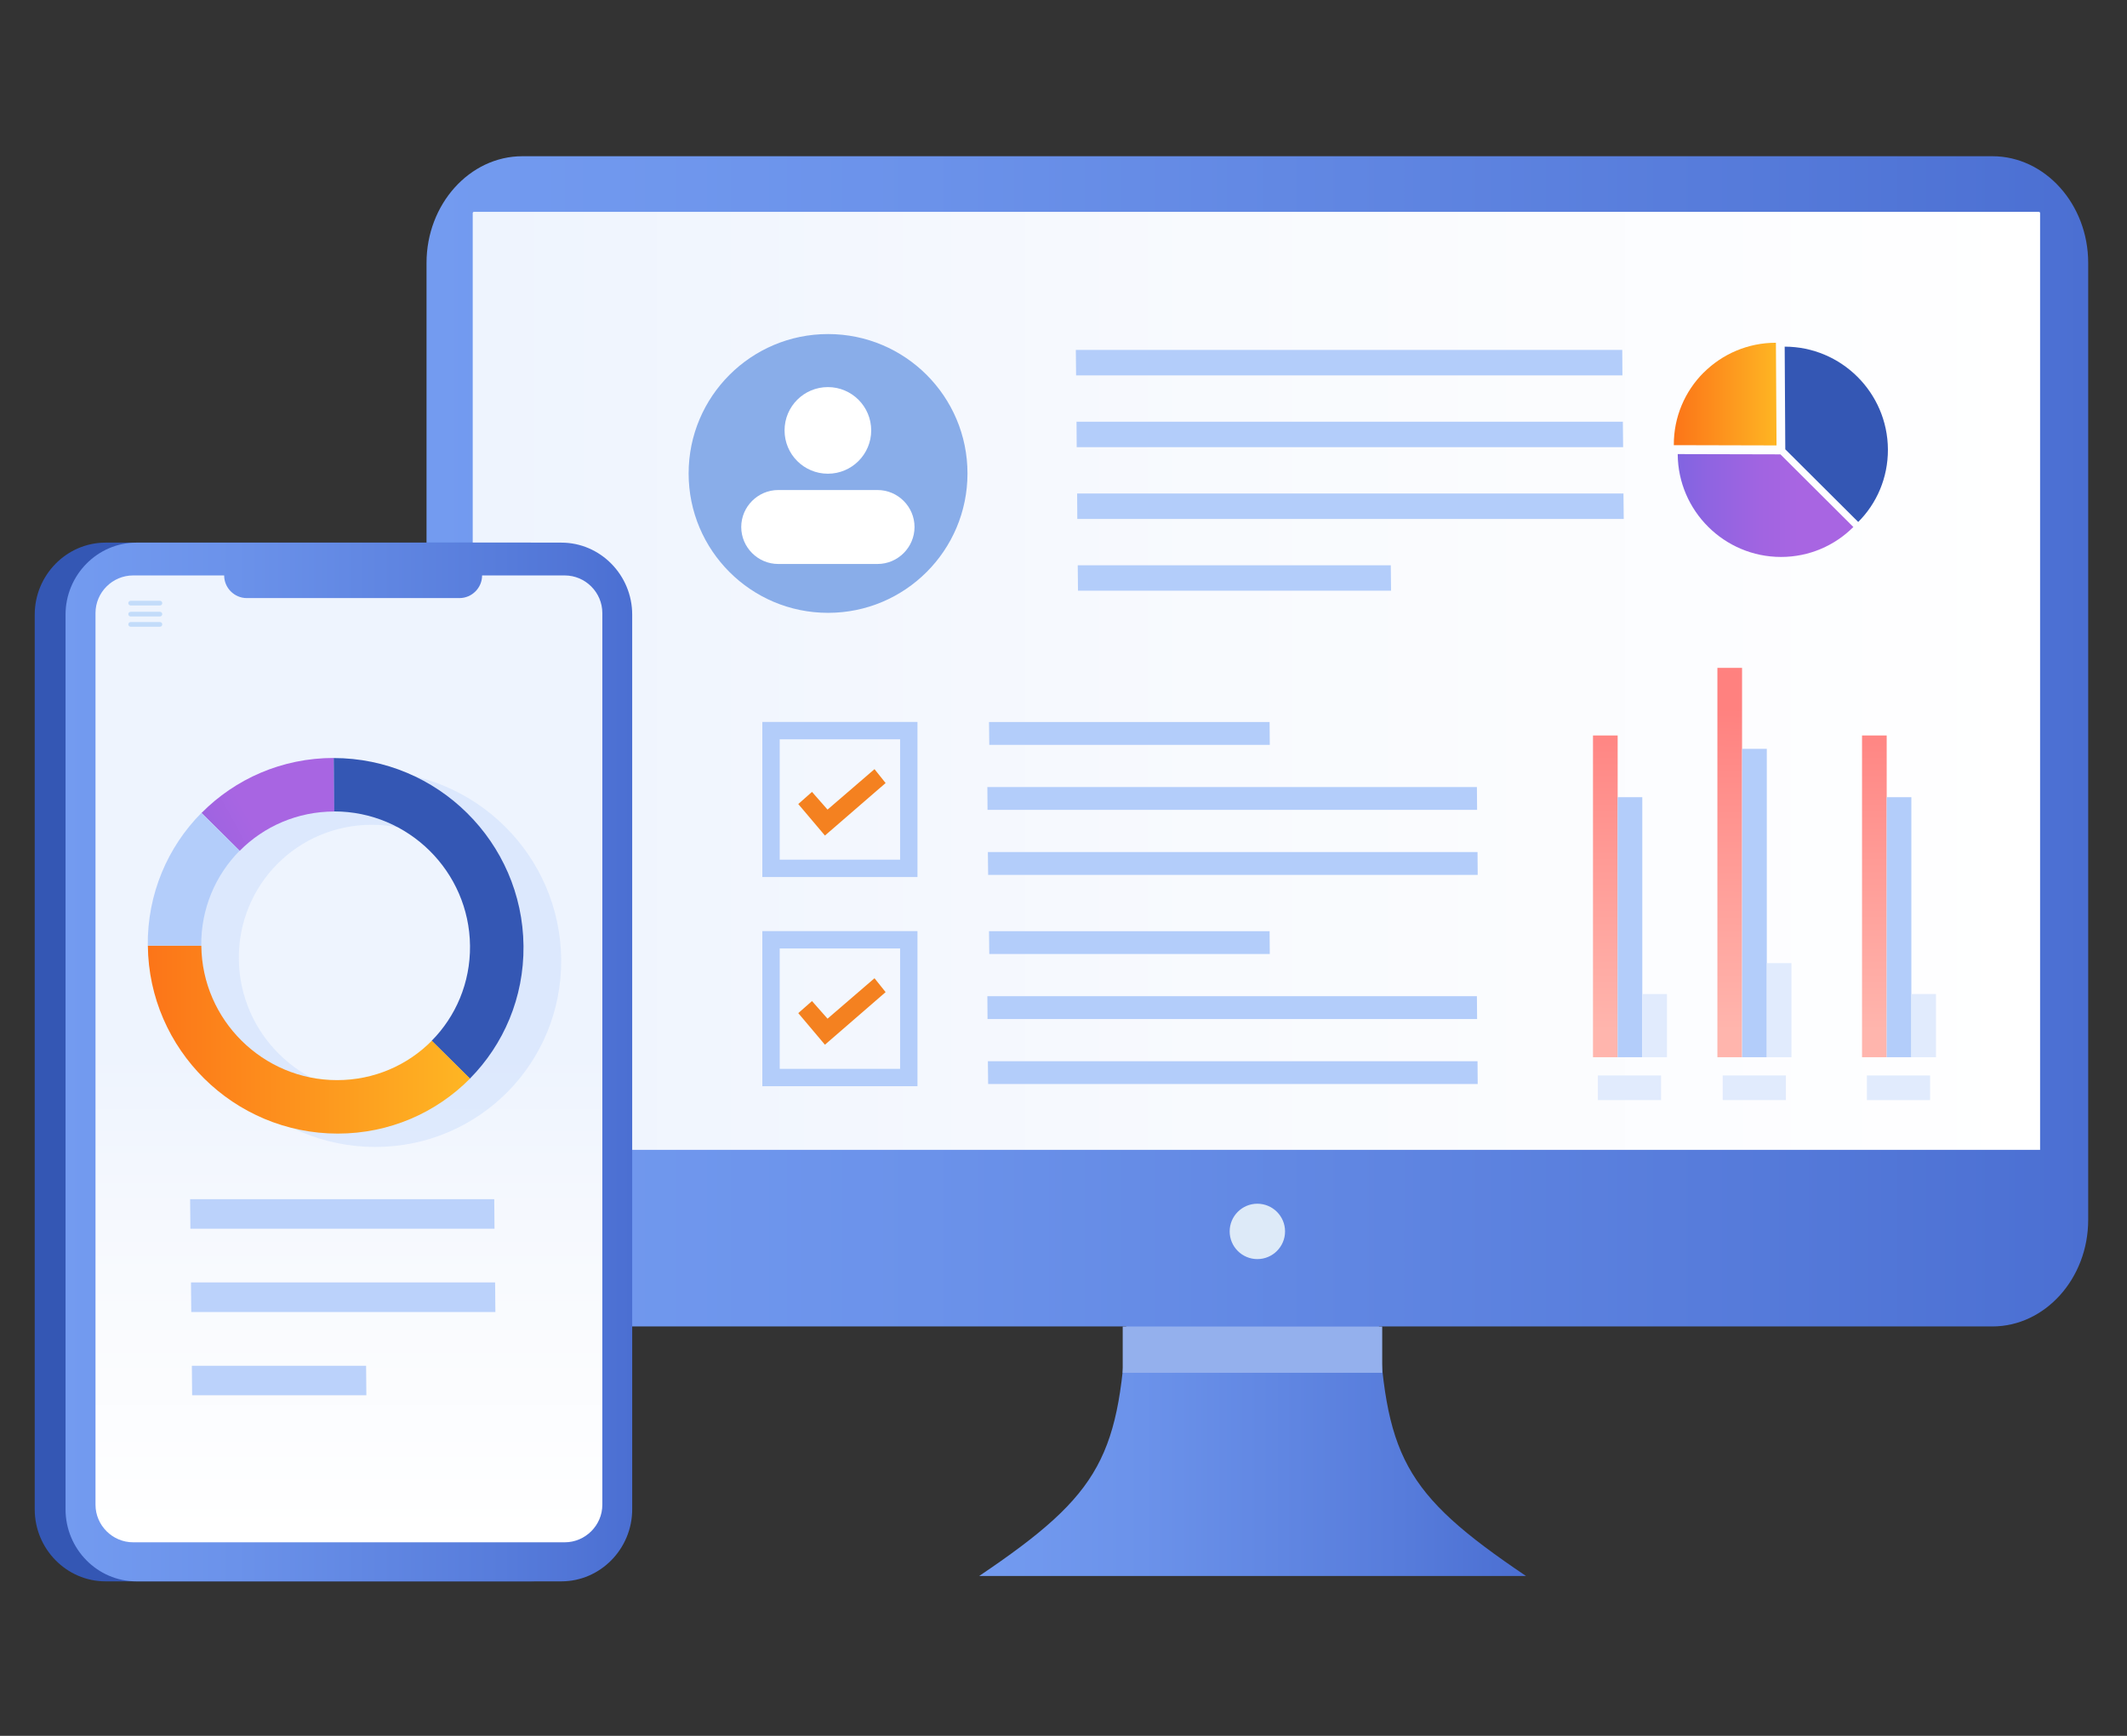 <svg width="245" height="200" viewBox="0 0 245 200" fill="none" xmlns="http://www.w3.org/2000/svg">
<rect x="0" y="0" width="245" height="200" fill="#333333" stroke="none"/>
<path fill-rule="evenodd" clip-rule="evenodd" d="M129.82 150.94C129.05 167.75 127 172 112.79 181.58H175.77C161.56 172 159.51 167.75 158.74 150.94L144.28 149.57L129.82 150.94Z" fill="url(#paint0_linear_22230_5283)"/>
<path fill-rule="evenodd" clip-rule="evenodd" d="M60.17 18H229.49C235.56 18 240.53 23.53 240.53 30.29V138.99V140.55C240.53 147.31 235.56 152.83 229.49 152.83H60.17C54.1 152.83 49.13 147.3 49.13 140.55V30.29C49.13 23.53 54.1 18 60.17 18Z" fill="url(#paint1_linear_22230_5283)"/>
<path d="M54.58 24.41H234.86C234.93 24.41 234.99 24.48 234.99 24.56V132.48H54.45V24.56C54.45 24.48 54.51 24.41 54.58 24.41Z" fill="url(#paint2_linear_22230_5283)"/>
<path d="M159.21 152.84H129.32V158.17H159.21V152.84Z" fill="#94B0ED"/>
<path fill-rule="evenodd" clip-rule="evenodd" d="M144.83 138.69C146.59 138.69 148.02 140.12 148.02 141.88C148.02 143.64 146.59 145.07 144.83 145.07C143.07 145.07 141.64 143.64 141.64 141.88C141.64 140.12 143.07 138.69 144.83 138.69Z" fill="#DDEAF8"/>
<path d="M186.88 43.25H123.95L123.92 40.32H186.86L186.88 43.25Z" fill="#B3CDFA"/>
<path d="M186.96 51.52H124.02L124 48.59H186.93L186.96 51.52Z" fill="#B3CDFA"/>
<path d="M187.03 59.79H124.09L124.07 56.86H187L187.03 59.79Z" fill="#B3CDFA"/>
<path d="M160.23 68.06H124.17L124.14 65.13H160.2L160.23 68.06Z" fill="#B3CDFA"/>
<path d="M205.57 39.94L205.64 51.77L214.04 60.14C216.17 58.01 217.47 55.06 217.46 51.8C217.46 51.79 217.46 51.78 217.46 51.77C217.42 45.24 212.09 39.94 205.56 39.94H205.57Z" fill="#3457B4"/>
<path d="M196.22 42.94C194.09 45.08 192.78 48.03 192.8 51.29L204.63 51.32L204.56 39.49C201.3 39.49 198.36 40.81 196.23 42.94H196.22Z" fill="url(#paint3_linear_22230_5283)"/>
<path d="M205.08 52.35L193.25 52.32V52.34C193.29 58.87 198.62 64.17 205.15 64.17C208.41 64.17 211.35 62.85 213.48 60.72L205.08 52.35Z" fill="url(#paint4_linear_22230_5283)"/>
<path d="M170.14 93.31H113.75L113.73 90.68H170.12L170.14 93.31Z" fill="#B3CDFA"/>
<path d="M170.21 100.8H113.82L113.79 98.17H170.19L170.21 100.8Z" fill="#B3CDFA"/>
<path d="M146.26 85.82H113.95L113.92 83.19H146.24L146.26 85.82Z" fill="#B3CDFA"/>
<path d="M105.68 101.05H87.81V83.18H105.68V101.05ZM89.81 99.05H103.68V85.18H89.81V99.05Z" fill="#B3CDFA"/>
<path d="M95.02 96.27L91.95 92.64L93.53 91.24L95.32 93.28L100.73 88.62L102.01 90.22L95.02 96.27Z" fill="#F48120"/>
<path d="M170.14 117.41H113.75L113.73 114.78H170.12L170.14 117.41Z" fill="#B3CDFA"/>
<path d="M170.21 124.9H113.82L113.79 122.27H170.19L170.21 124.9Z" fill="#B3CDFA"/>
<path d="M146.26 109.92H113.95L113.92 107.29H146.24L146.26 109.92Z" fill="#B3CDFA"/>
<path d="M105.68 125.15H87.81V107.28H105.68V125.15ZM89.81 123.15H103.68V109.28H89.81V123.15Z" fill="#B3CDFA"/>
<path d="M95.02 120.37L91.95 116.73L93.53 115.34L95.32 117.37L100.73 112.71L102.01 114.31L95.02 120.37Z" fill="#F48120"/>
<path fill-rule="evenodd" clip-rule="evenodd" d="M95.38 38.49C104.25 38.49 111.44 45.68 111.44 54.55C111.44 63.42 104.25 70.61 95.38 70.61C86.51 70.61 79.32 63.42 79.32 54.55C79.32 45.68 86.51 38.49 95.38 38.49Z" fill="#89ADE9"/>
<path fill-rule="evenodd" clip-rule="evenodd" d="M95.36 44.6C98.12 44.6 100.35 46.84 100.35 49.59C100.35 52.34 98.12 54.58 95.36 54.58C92.6 54.58 90.37 52.35 90.37 49.59C90.37 46.83 92.6 44.6 95.36 44.6Z" fill="white"/>
<path fill-rule="evenodd" clip-rule="evenodd" d="M89.64 56.46H101.08C103.42 56.46 105.34 58.38 105.34 60.72C105.34 63.06 103.42 64.98 101.08 64.98H89.64C87.3 64.98 85.38 63.06 85.38 60.72C85.38 58.38 87.3 56.46 89.64 56.46Z" fill="white"/>
<path d="M186.33 84.74H183.49V121.81H186.33V84.74Z" fill="url(#paint5_linear_22230_5283)"/>
<path d="M189.17 91.85H186.33V121.81H189.17V91.85Z" fill="#B3CDFA"/>
<path d="M192.01 114.53H189.17V121.81H192.01V114.53Z" fill="#E1EBFD"/>
<path d="M217.32 84.74H214.48V121.81H217.32V84.74Z" fill="url(#paint6_linear_22230_5283)"/>
<path d="M220.16 91.85H217.32V121.81H220.16V91.85Z" fill="#B3CDFA"/>
<path d="M223 114.53H220.16V121.81H223V114.53Z" fill="#E1EBFD"/>
<path d="M200.66 76.95H197.82V121.81H200.66V76.95Z" fill="url(#paint7_linear_22230_5283)"/>
<path d="M203.51 86.28H200.67V121.81H203.51V86.28Z" fill="#B3CDFA"/>
<path d="M206.35 110.97H203.51V121.81H206.35V110.97Z" fill="#E1EBFD"/>
<path d="M191.33 123.91H184.05V126.75H191.33V123.91Z" fill="#E1EBFD"/>
<path d="M222.32 123.91H215.04V126.75H222.32V123.91Z" fill="#E1EBFD"/>
<path d="M205.71 123.91H198.43V126.75H205.71V123.91Z" fill="#E1EBFD"/>
<path fill-rule="evenodd" clip-rule="evenodd" d="M61.11 62.52H12.16C7.67 62.52 4 66.26 4 70.82V173.9C4 178.47 7.67 182.2 12.16 182.2H61.11C65.6 182.2 69.27 178.46 69.27 173.9V70.82C69.27 66.25 65.6 62.52 61.11 62.52Z" fill="#3457B4"/>
<path fill-rule="evenodd" clip-rule="evenodd" d="M64.66 62.52H15.71C11.22 62.52 7.55 66.26 7.55 70.82V173.9C7.55 178.47 11.22 182.2 15.71 182.2H64.66C69.15 182.2 72.82 178.46 72.82 173.9V70.82C72.82 66.25 69.15 62.52 64.66 62.52Z" fill="url(#paint8_linear_22230_5283)"/>
<path fill-rule="evenodd" clip-rule="evenodd" d="M65.05 66.3C67.43 66.3 69.38 68.26 69.38 70.63V173.37C69.38 175.75 67.42 177.7 65.05 177.7H15.33C12.95 177.7 11 175.74 11 173.37V70.63C11 68.25 12.96 66.3 15.33 66.3H25.82C25.82 67.74 27 68.91 28.43 68.91H52.92C54.36 68.91 55.53 67.73 55.53 66.3H65.04H65.05Z" fill="url(#paint9_linear_22230_5283)"/>
<path fill-rule="evenodd" clip-rule="evenodd" d="M15.05 69.22H18.42C18.57 69.22 18.69 69.34 18.69 69.49C18.69 69.64 18.57 69.76 18.42 69.76H15.05C14.9 69.76 14.78 69.64 14.78 69.49C14.78 69.34 14.9 69.22 15.05 69.22Z" fill="#C3DCFA"/>
<path fill-rule="evenodd" clip-rule="evenodd" d="M15.05 70.49H18.42C18.57 70.49 18.69 70.61 18.69 70.76C18.69 70.91 18.57 71.03 18.42 71.03H15.05C14.9 71.03 14.78 70.91 14.78 70.76C14.78 70.61 14.9 70.49 15.05 70.49Z" fill="#C3DCFA"/>
<path fill-rule="evenodd" clip-rule="evenodd" d="M15.05 71.67H18.42C18.57 71.67 18.69 71.79 18.69 71.94C18.69 72.09 18.57 72.21 18.42 72.21H15.05C14.9 72.21 14.78 72.09 14.78 71.94C14.78 71.79 14.9 71.67 15.05 71.67Z" fill="#C3DCFA"/>
<path d="M56.96 141.57H21.93L21.9 138.17H56.93L56.96 141.57Z" fill="#BBD2FB"/>
<path d="M57.06 151.17H22.03L22 147.76H57.03L57.06 151.17Z" fill="#BBD2FB"/>
<path d="M42.2 160.76H22.13L22.1 157.36H42.17L42.2 160.76Z" fill="#BBD2FB"/>
<path opacity="0.3" d="M42.77 88.87C36.79 88.87 31.41 91.29 27.53 95.21C23.65 99.13 21.29 104.54 21.35 110.51C21.47 122.46 31.26 132.15 43.22 132.15C49.2 132.15 54.58 129.73 58.46 125.81C62.34 121.89 64.7 116.48 64.64 110.51C64.52 98.56 54.73 88.87 42.77 88.87ZM54.05 121.46C51.28 124.26 47.42 125.99 43.15 125.99C34.6 125.99 27.6 119.06 27.51 110.51C27.47 106.23 29.16 102.36 31.93 99.56C34.7 96.76 38.56 95.03 42.83 95.03C51.38 95.03 58.38 101.96 58.47 110.51C58.51 114.79 56.82 118.66 54.05 121.46Z" fill="#B3CDFA"/>
<path d="M38.51 93.49L38.45 87.33C32.47 87.33 27.09 89.75 23.21 93.67L27.61 98.03C30.38 95.23 34.24 93.5 38.51 93.5V93.49Z" fill="url(#paint10_linear_22230_5283)"/>
<path d="M38.44 87.33L38.5 93.49C47.05 93.49 54.05 100.42 54.14 108.97C54.18 113.25 52.49 117.12 49.72 119.92L54.12 124.28C58 120.36 60.36 114.95 60.3 108.98C60.18 97.03 50.39 87.34 38.43 87.34L38.44 87.33Z" fill="#3457B4"/>
<path d="M23.18 108.97C23.14 104.69 24.83 100.82 27.6 98.02L23.2 93.66C19.32 97.58 16.96 102.99 17.02 108.96H23.18V108.97Z" fill="#B3CDFA"/>
<path d="M49.73 119.92C46.96 122.72 43.1 124.45 38.83 124.45C30.28 124.45 23.28 117.52 23.19 108.97H17.03C17.15 120.92 26.94 130.61 38.9 130.61C44.88 130.61 50.26 128.19 54.14 124.27L49.74 119.91L49.73 119.92Z" fill="url(#paint11_linear_22230_5283)"/>
<defs>
<linearGradient id="paint0_linear_22230_5283" x1="112.79" y1="165.58" x2="175.77" y2="165.58" gradientUnits="userSpaceOnUse">
<stop stop-color="#739BF0"/>
<stop offset="0.3" stop-color="#6B92EA"/>
<stop offset="0.77" stop-color="#577CDB"/>
<stop offset="1" stop-color="#4B6FD2"/>
</linearGradient>
<linearGradient id="paint1_linear_22230_5283" x1="49.13" y1="85.42" x2="240.52" y2="85.42" gradientUnits="userSpaceOnUse">
<stop stop-color="#739BF0"/>
<stop offset="0.3" stop-color="#6B92EA"/>
<stop offset="0.77" stop-color="#577CDB"/>
<stop offset="1" stop-color="#4B6FD2"/>
</linearGradient>
<linearGradient id="paint2_linear_22230_5283" x1="54.45" y1="78.44" x2="234.99" y2="78.44" gradientUnits="userSpaceOnUse">
<stop stop-color="#EEF4FE"/>
<stop offset="0.47" stop-color="#F8FAFE"/>
<stop offset="1" stop-color="white"/>
</linearGradient>
<linearGradient id="paint3_linear_22230_5283" x1="192.58" y1="45.4" x2="204.4" y2="45.4" gradientUnits="userSpaceOnUse">
<stop stop-color="#FC7318"/>
<stop offset="1" stop-color="#FEB423"/>
</linearGradient>
<linearGradient id="paint4_linear_22230_5283" x1="188.06" y1="58.24" x2="207.17" y2="58.24" gradientUnits="userSpaceOnUse">
<stop stop-color="#6B63E1"/>
<stop offset="0.06" stop-color="#7063E1"/>
<stop offset="0.44" stop-color="#8E64E1"/>
<stop offset="0.77" stop-color="#A164E1"/>
<stop offset="1" stop-color="#A865E2"/>
</linearGradient>
<linearGradient id="paint5_linear_22230_5283" x1="185.02" y1="81.46" x2="184.83" y2="118.69" gradientUnits="userSpaceOnUse">
<stop stop-color="#FF817F"/>
<stop offset="0.48" stop-color="#FF9B96"/>
<stop offset="1" stop-color="#FFB5AD"/>
</linearGradient>
<linearGradient id="paint6_linear_22230_5283" x1="216.01" y1="81.46" x2="215.82" y2="118.69" gradientUnits="userSpaceOnUse">
<stop stop-color="#FF817F"/>
<stop offset="0.48" stop-color="#FF9B96"/>
<stop offset="1" stop-color="#FFB5AD"/>
</linearGradient>
<linearGradient id="paint7_linear_22230_5283" x1="199.34" y1="81.53" x2="199.15" y2="118.76" gradientUnits="userSpaceOnUse">
<stop stop-color="#FF817F"/>
<stop offset="0.48" stop-color="#FF9B96"/>
<stop offset="1" stop-color="#FFB5AD"/>
</linearGradient>
<linearGradient id="paint8_linear_22230_5283" x1="7.55" y1="122.36" x2="72.82" y2="122.36" gradientUnits="userSpaceOnUse">
<stop stop-color="#739BF0"/>
<stop offset="0.3" stop-color="#6B92EA"/>
<stop offset="0.77" stop-color="#577CDB"/>
<stop offset="1" stop-color="#4B6FD2"/>
</linearGradient>
<linearGradient id="paint9_linear_22230_5283" x1="40.19" y1="65.99" x2="40.19" y2="176.83" gradientUnits="userSpaceOnUse">
<stop offset="0.5" stop-color="#EEF4FE"/>
<stop offset="0.73" stop-color="#F8FAFE"/>
<stop offset="1" stop-color="white"/>
</linearGradient>
<linearGradient id="paint10_linear_22230_5283" x1="12.83" y1="97.01" x2="26.18" y2="89.65" gradientUnits="userSpaceOnUse">
<stop stop-color="#6B63E1"/>
<stop offset="0.06" stop-color="#7063E1"/>
<stop offset="0.44" stop-color="#8E64E1"/>
<stop offset="0.77" stop-color="#A164E1"/>
<stop offset="1" stop-color="#A865E2"/>
</linearGradient>
<linearGradient id="paint11_linear_22230_5283" x1="16.08" y1="119.8" x2="53.03" y2="119.8" gradientUnits="userSpaceOnUse">
<stop stop-color="#FC7318"/>
<stop offset="1" stop-color="#FEB423"/>
</linearGradient>
</defs>
</svg>
